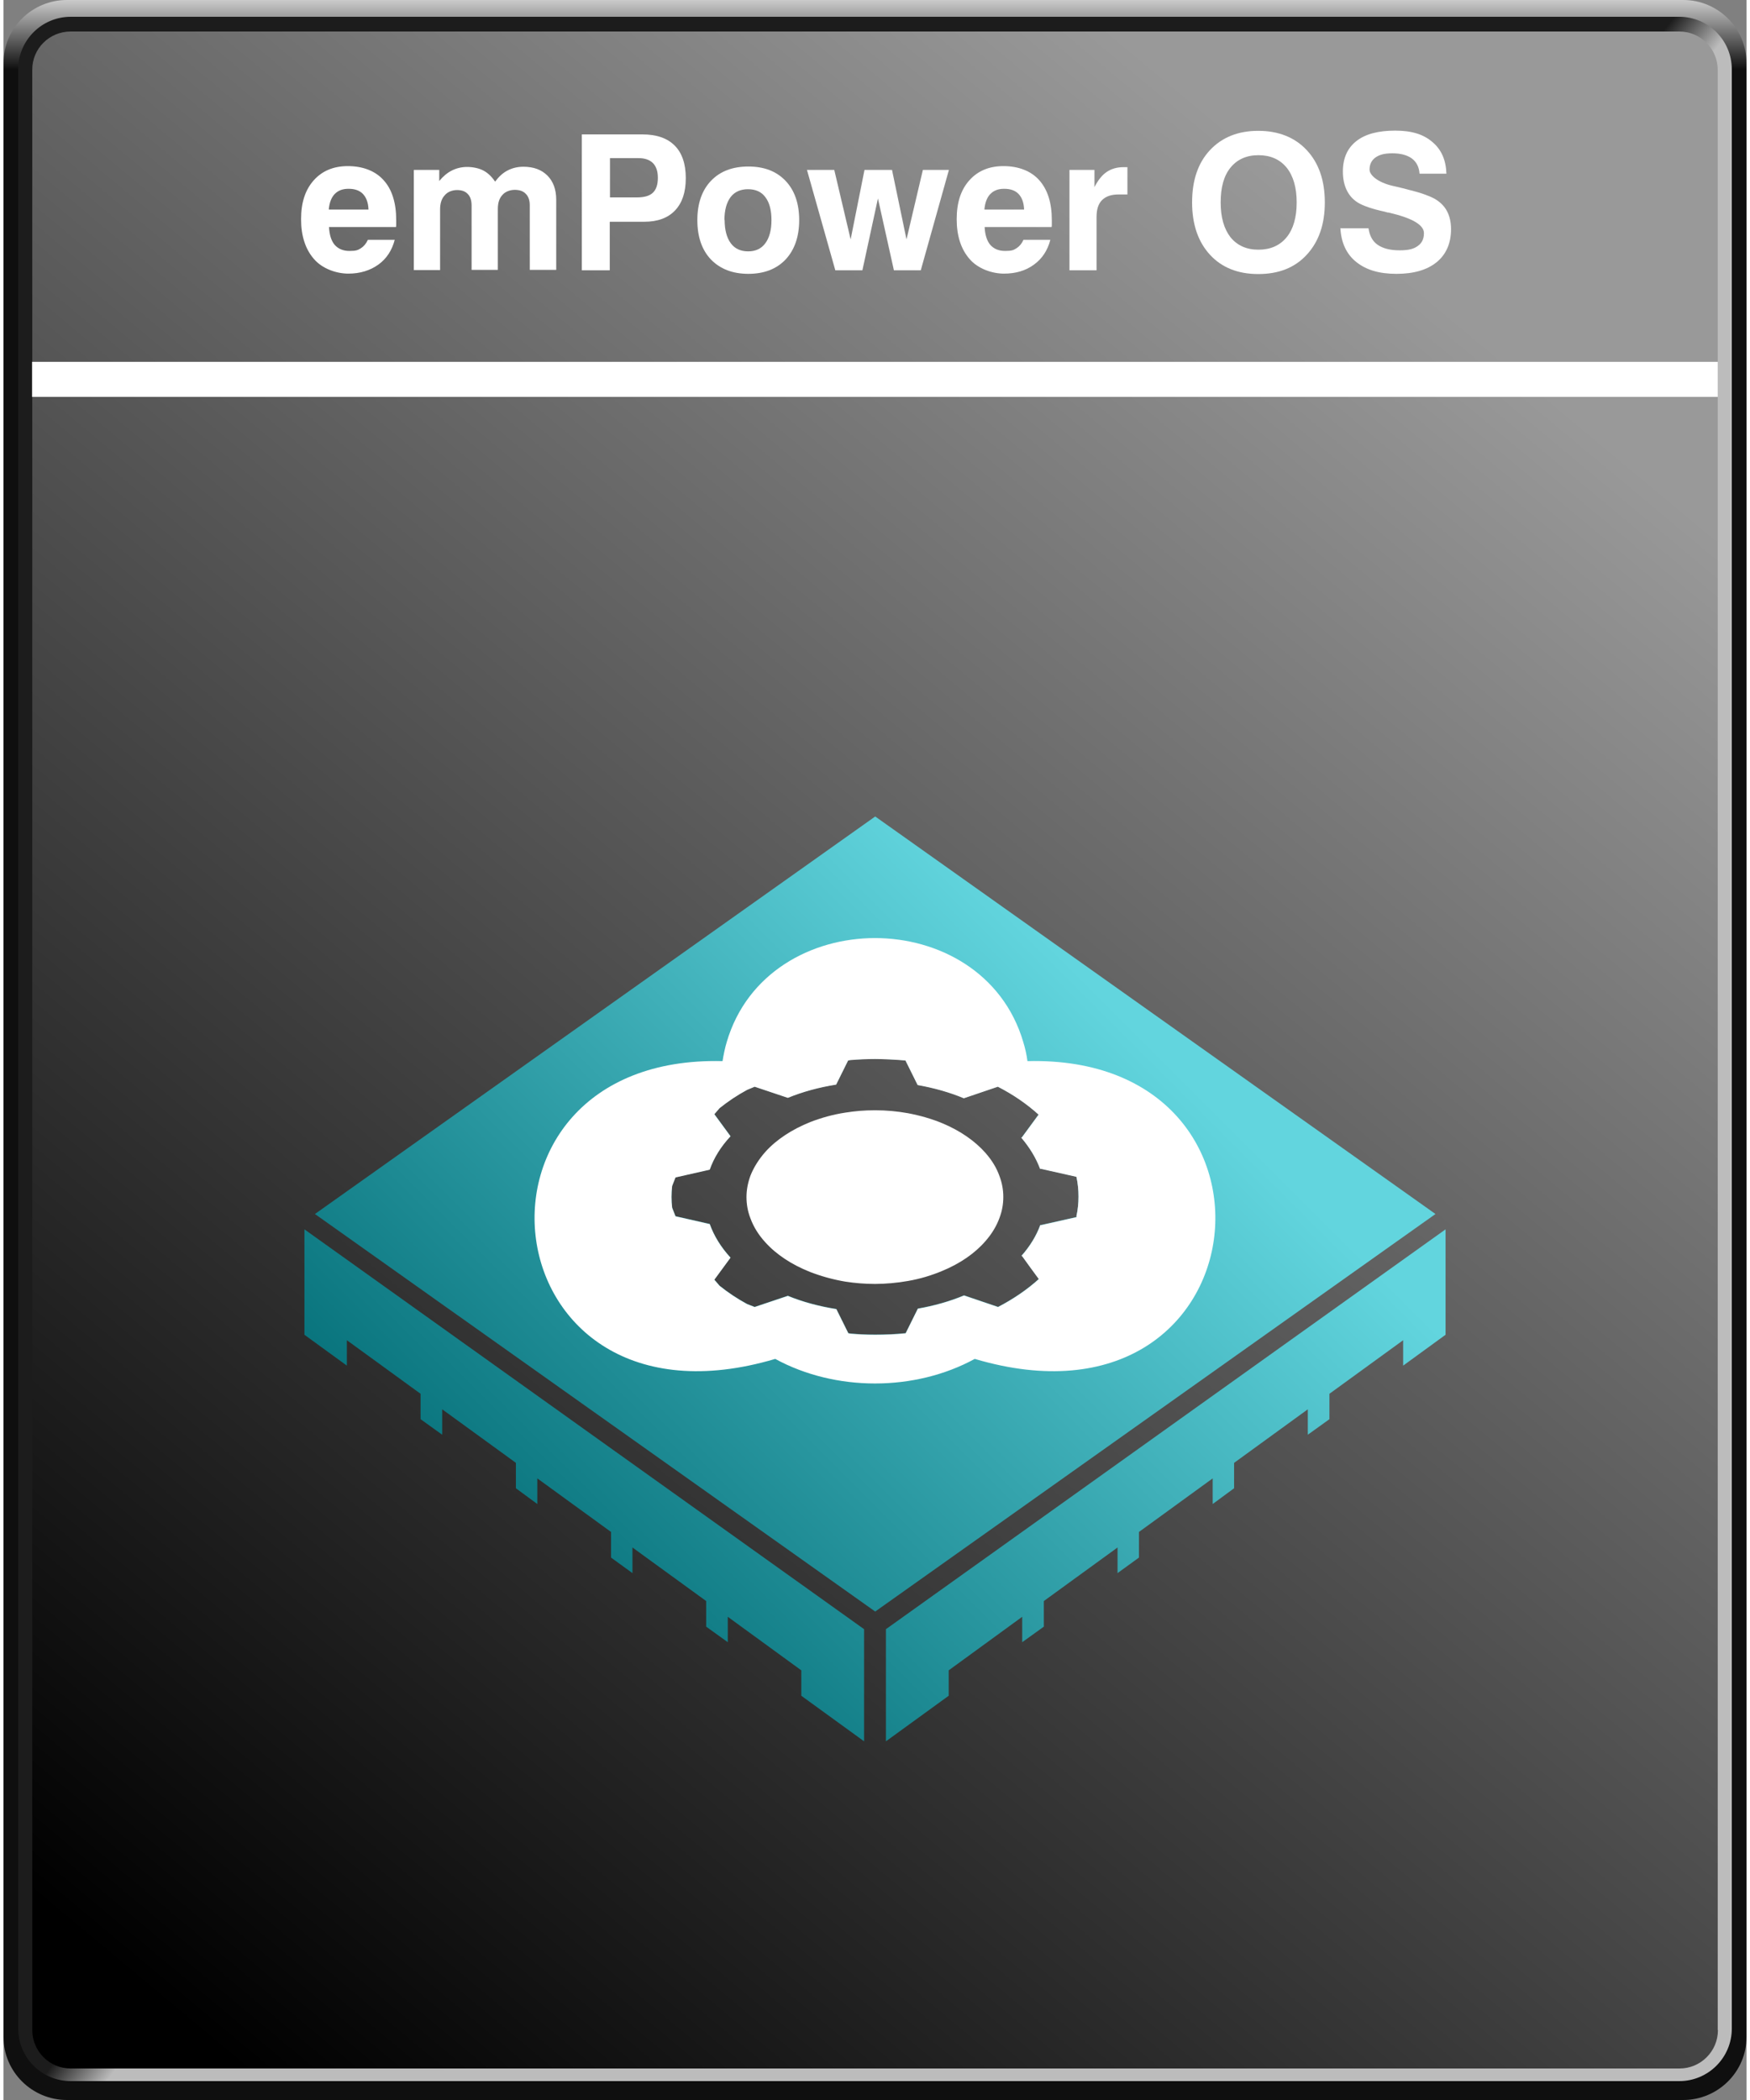 <?xml version="1.0" encoding="UTF-8"?>
<svg xmlns="http://www.w3.org/2000/svg" xmlns:xlink="http://www.w3.org/1999/xlink" width="250" height="300" viewBox="0 0 830 1000">
  <rect x="0" y="0" width="830" height="1000" fill="#808080" stroke="none"/>
  <defs>
    <linearGradient id="b" x1="415" y1="78" x2="415" y2="111.1" gradientTransform="translate(0 -78)" gradientUnits="userSpaceOnUse">
      <stop offset="0" stop-color="#cbcbcb"></stop>
      <stop offset="1" stop-color="#0f0f0f"></stop>
    </linearGradient>
    <linearGradient id="d" x1="409.7" y1="573.3" x2="429.4" y2="588.9" gradientTransform="translate(0 -78)" gradientUnits="userSpaceOnUse">
      <stop offset="0" stop-color="#1c1c1c"></stop>
      <stop offset="1" stop-color="#bcbcbc"></stop>
    </linearGradient>
    <linearGradient id="e" x1="700.8" y1="235.7" x2="52.1" y2="1012.8" gradientTransform="translate(0 -78)" gradientUnits="userSpaceOnUse">
      <stop offset="0" stop-color="#999"></stop>
      <stop offset="1" stop-color="#000"></stop>
    </linearGradient>
    <linearGradient id="g" x1="654.2" y1="605" x2="376.2" y2="883" gradientUnits="userSpaceOnUse">
      <stop offset="0" stop-color="#62d5de"></stop>
      <stop offset="1" stop-color="#07727b"></stop>
    </linearGradient>
    <linearGradient id="h" x1="516.5" y1="467.3" x2="238.5" y2="745.3" xlink:href="#g"></linearGradient>
    <linearGradient id="i" x1="521.2" y1="472" x2="243.2" y2="750" xlink:href="#g"></linearGradient>
  </defs>
  <g id="a">
    <path id="c" d="m830,970c0,16.6-13.6,30-30.2,30H30.2c-16.6,0-30.2-13.4-30.2-30V30C0,13.4,13.6,0,30.2,0h769.7c16.5,0,30.1,13.4,30.1,30v940Z" style="fill:url(#b); fill-rule:evenodd;"></path>
    <path d="m823,966c0,13.8-11.2,25-25,25H32c-13.8,0-25-11.2-25-25V33c0-13.8,11.2-25,25-25h766c13.8,0,25,11.2,25,25v933Z" style="fill:url(#d); fill-rule:evenodd;"></path>
    <path d="m816.4,966.7c0,10.1-8.2,18.3-18.3,18.3H32c-10.1,0-18.3-8.2-18.3-18.3V33.3c-.1-10.1,8.1-18.3,18.3-18.3h766c10.1,0,18.3,8.2,18.3,18.3v933.4h.1Z" style="fill:url(#e); fill-rule:evenodd;"></path>
  </g>
  <g id="f">
    <rect x="13.6" y="172.3" width="802.7" height="16.7" style="fill:#fff;"></rect>
    <path d="m173.6,114.2h12.7c-1.3,5-3.9,9-7.8,11.8s-8.7,4.3-14.3,4.3-12.4-2.3-16.4-7c-4-4.6-6.1-10.9-6.1-18.9s2-14,6-18.5c4-4.5,9.4-6.8,16.3-6.8s13,2.2,17,6.7c4,4.4,6,10.8,6,19s0,1.6,0,2c0,.5,0,.9-.1,1.3h-31.9c.2,3.8,1.1,6.6,2.7,8.5,1.7,1.9,4,2.9,7.1,2.9s4-.4,5.4-1.3c1.4-.9,2.5-2.2,3.3-4Zm-18.6-14.4h18.8c-.1-3.2-1-5.7-2.6-7.4-1.6-1.7-3.9-2.5-6.9-2.5s-5,.9-6.6,2.5c-1.6,1.7-2.5,4.1-2.8,7.3Z" style="fill:#fff;"></path>
    <path d="m195.4,128.7v-47.8h12.1v5.3c1.8-2.2,3.8-3.9,6-5,2.2-1.1,4.6-1.7,7.3-1.7s5.6.6,7.7,1.7c2.1,1.1,4,2.9,5.6,5.3,1.7-2.3,3.6-4.1,5.9-5.3,2.3-1.2,4.8-1.8,7.6-1.8,4.8,0,8.6,1.4,11.4,4.2s4.2,6.7,4.2,11.5v33.4h-12.6v-30.8c0-2.3-.6-4.1-1.9-5.4-1.2-1.3-3-1.9-5.2-1.9s-4.5.8-5.9,2.4c-1.5,1.6-2.2,3.8-2.2,6.7v29h-12.5v-30.7c0-2.3-.6-4.2-1.8-5.4-1.2-1.3-2.9-1.9-5.1-1.9s-4.5.8-5.9,2.5c-1.5,1.6-2.2,3.9-2.2,6.7v28.9h-12.6Z" style="fill:#fff;"></path>
    <path d="m288.7,105.7v23h-13.3V64h28.8c6.8,0,11.9,1.8,15.4,5.3,3.5,3.5,5.3,8.7,5.3,15.5s-1.7,11.8-5.1,15.4c-3.4,3.6-8.3,5.4-14.7,5.4h-16.3Zm0-11.7h12.9c3.5,0,6-.7,7.6-2.2,1.6-1.5,2.4-3.9,2.4-7.1s-.8-5.4-2.3-7c-1.6-1.6-3.9-2.4-6.9-2.4h-13.6v18.7Z" style="fill:#fff;"></path>
    <path d="m330.4,104.8c0-7.9,2.2-14.2,6.5-18.7,4.3-4.5,10.2-6.8,17.8-6.8s13.4,2.3,17.7,6.8c4.3,4.5,6.5,10.8,6.5,18.7s-2.2,14.2-6.5,18.8c-4.3,4.5-10.2,6.8-17.7,6.8s-13.4-2.3-17.8-6.8c-4.3-4.5-6.5-10.8-6.5-18.8Zm13,0c0,4.7,1,8.4,2.9,11,1.9,2.6,4.7,3.9,8.3,3.9s6.3-1.3,8.2-3.9c1.9-2.6,2.9-6.2,2.9-11s-1-8.4-2.9-10.9c-1.9-2.6-4.7-3.8-8.3-3.8s-6.4,1.3-8.3,3.8c-1.9,2.6-2.9,6.2-2.9,10.9Z" style="fill:#fff;"></path>
    <path d="m396.1,128.7l-13.5-47.8h13l7.8,33.1,6.6-33.1h13.1l6.9,33.1,7.8-33.1h12.4l-13.4,47.8h-12.8l-7.6-34.2-7.4,34.2h-12.8Z" style="fill:#fff;"></path>
    <path d="m485.8,114.2h12.7c-1.3,5-3.9,9-7.8,11.8-3.9,2.9-8.7,4.3-14.3,4.3s-12.4-2.3-16.4-7c-4-4.6-6.1-10.9-6.1-18.9s2-14,6-18.5c4-4.5,9.4-6.8,16.3-6.8s13,2.2,17,6.7,6,10.8,6,19,0,1.6,0,2c0,.5,0,.9-.1,1.3h-31.9c.2,3.8,1.1,6.6,2.7,8.5,1.7,1.9,4,2.9,7.1,2.9s4-.4,5.4-1.3c1.4-.9,2.5-2.2,3.3-4Zm-18.6-14.4h18.8c-.1-3.2-1-5.7-2.6-7.4-1.6-1.7-3.9-2.5-6.9-2.5s-5,.9-6.6,2.5c-1.6,1.7-2.5,4.1-2.8,7.3Z" style="fill:#fff;"></path>
    <path d="m507.6,128.7v-47.8h11.9v8.2c1.7-3.3,3.6-5.7,5.8-7.2s4.9-2.3,8-2.3.9,0,1.2,0c.3,0,.5,0,.7,0v13s-4.2,0-4.2,0c-3.5,0-6.1.9-7.9,2.7-1.8,1.8-2.6,4.5-2.6,8.1v25.3h-12.8Z" style="fill:#fff;"></path>
    <path d="m566,96.4c0-10.5,2.8-18.8,8.5-24.9,5.7-6.1,13.4-9.2,23-9.2s17.4,3.1,23.1,9.2,8.6,14.4,8.6,24.9-2.9,18.7-8.6,24.9-13.4,9.2-23.1,9.2-17.4-3.1-23-9.2-8.5-14.4-8.5-24.9Zm13.6,0c0,7.1,1.6,12.6,4.7,16.6,3.2,3.9,7.6,5.9,13.3,5.9s10.2-2,13.4-5.9c3.2-3.9,4.8-9.5,4.8-16.6s-1.6-12.6-4.8-16.6c-3.2-3.9-7.7-5.9-13.4-5.9s-10.1,2-13.3,5.9c-3.2,3.9-4.7,9.5-4.7,16.6Z" style="fill:#fff;"></path>
    <path d="m636.9,108.7h13.1c.5,3.5,1.9,6.2,4.4,7.9s5.9,2.6,10.4,2.6,6.8-.7,8.7-2.1c2-1.4,2.9-3.4,2.9-6.1,0-3.9-5.6-7.2-16.9-9.8h-.4c-.3-.1-.7-.2-1.4-.4-6-1.3-10.3-2.8-12.9-4.4-2.3-1.5-4-3.4-5.2-5.9-1.2-2.5-1.8-5.4-1.8-8.8,0-6.3,2.1-11.1,6.4-14.5,4.3-3.4,10.5-5,18.5-5s13.5,1.8,17.7,5.4c4.3,3.6,6.5,8.6,6.7,15.1h-12.8c-.2-3.1-1.4-5.5-3.6-7.2-2.2-1.6-5.3-2.5-9.3-2.5s-6.2.7-8.1,2c-1.9,1.4-2.8,3.3-2.8,5.8s3.7,6,11,7.7c2,.5,3.5.8,4.7,1.1,4.7,1.2,8.1,2.1,10,2.8,2,.7,3.7,1.4,5.2,2.2,2.6,1.5,4.6,3.4,5.9,5.8s2,5.3,2,8.7c0,6.7-2.3,12-6.8,15.7-4.5,3.7-10.9,5.6-19.2,5.6s-14.5-1.9-19.2-5.7-7.1-9.2-7.5-16.1Z" style="fill:#fff;"></path>
    <polygon points="420.2 775.8 420.2 829.2 450.1 807.5 450.1 795.4 485.1 769.9 485.1 780.2 485.1 782 495.4 774.6 495.4 762.4 530.5 736.9 530.5 748 530.5 749.1 540.7 741.7 540.7 729.5 575.8 704 575.8 715.9 575.8 716.2 586 708.7 586 696.6 621.1 671.1 621.1 683.2 631.4 675.8 631.4 663.7 666.5 638.2 666.5 650.3 686.7 635.6 686.7 585.4 420.2 775.8" style="fill:url(#g);"></polygon>
    <polygon points="143.3 635.6 163.5 650.3 163.5 638.2 198.6 663.7 198.6 675.8 208.9 683.2 208.9 671.1 244 696.6 244 708.7 254.2 716.2 254.2 715.9 254.2 704 289.3 729.5 289.3 741.7 299.5 749.1 299.5 748 299.5 736.9 334.6 762.4 334.6 774.6 344.9 782 344.9 780.2 344.9 769.9 379.9 795.4 379.9 807.5 409.8 829.2 409.8 775.8 143.3 585.4 143.3 635.6" style="fill:url(#h);"></polygon>
    <path d="m681.9,578.1l-266.8-189.3-266.8,189.3h0l266.8,189.3,266.8-189.3h0Zm-170.9,1.4l-16.9,3.8h-.4c-1.9,5.2-5,10.2-9,14.7h.3c0,.1,8,11,8,11-5.5,5-12.1,9.5-19.4,13.3l-16.2-5.5h0c-6.7,2.8-14.1,4.9-22,6.3l-5.8,11.7c-4.7.5-9.6.7-14.5.7s-7.8-.2-11.6-.5l-1.2-.2-5.7-11.5c-8.2-1.3-16-3.4-23.1-6.3l-15.8,5.3-3.6-1.4h0c-4.8-2.6-9.1-5.5-13.1-8.7h0s-2.5-2.9-2.5-2.9l7.7-10.5c-4.5-4.9-7.8-10.2-9.9-16l-16.3-3.7-1.6-4.1c-.2-1.7-.3-3.4-.3-5.1s.1-3.4.3-5.2l1.6-4.1,16.3-3.7c2-5.7,5.4-11.1,9.9-15.9l-7.7-10.5,2.5-2.9h0c4-3.2,8.3-6.1,13.1-8.7h0s3.6-1.5,3.6-1.5l15.8,5.3c7.1-2.9,14.8-5,23-6.3h0l5.7-11.5,1.2-.2h0c3.8-.3,7.7-.5,11.6-.5s9.8.3,14.5.7l5.8,11.7c7.9,1.4,15.3,3.5,22,6.3h0s16.2-5.5,16.2-5.5h0c7.4,3.8,13.9,8.3,19.4,13.3l-8,10.9h-.3c4,4.7,7,9.6,9,14.9h.4c0,0,16.9,3.8,16.9,3.8.7,3.1,1,6.2,1,9.4s-.3,6.3-1,9.4Z" style="fill:url(#i);"></path>
    <path d="m487.6,505.3c-.4-3.1-1.1-6.2-2-9.1-.1,0,0,0,0,0-9.7-33-40.3-49.5-70.6-49.5s-60.9,16.5-70.6,49.5c0,0,.1,0,0,0-.9,3-1.5,6-2,9.1-132.6-3.3-112.6,182.6,25.1,141.8,14.3,7.8,30.9,11.7,47.5,11.7,16.6,0,33.2-3.9,47.5-11.7,137.7,40.8,157.6-145.1,25.1-141.8Zm23.4,74.3l-16.9,3.8h-.4c-1.9,5.2-5,10.2-9,14.7h.3c0,.1,8,11,8,11-5.5,5-12.1,9.5-19.4,13.3l-16.2-5.5h0c-6.7,2.8-14.1,4.9-22,6.3l-5.8,11.7c-4.7.5-9.6.7-14.5.7s-7.8-.2-11.6-.5l-1.2-.2-5.7-11.5c-8.2-1.3-16-3.4-23.1-6.3l-15.8,5.3-3.6-1.4h0c-4.8-2.6-9.1-5.5-13.1-8.7h0s-2.5-2.9-2.5-2.9l7.7-10.5c-4.5-4.9-7.8-10.2-9.9-16l-16.3-3.7-1.6-4.1c-.2-1.7-.3-3.4-.3-5.1s.1-3.4.3-5.2l1.6-4.1,16.3-3.7c2-5.7,5.4-11.1,9.9-15.9l-7.7-10.5,2.5-2.9h0c4-3.2,8.3-6.1,13.1-8.7h0s3.6-1.5,3.6-1.5l15.8,5.3c7.1-2.9,14.8-5,23-6.3h0l5.7-11.5,1.2-.2h0c3.8-.3,7.7-.5,11.6-.5s9.8.3,14.5.7l5.8,11.7c7.9,1.4,15.3,3.5,22,6.3h0s16.2-5.5,16.2-5.5h0c7.4,3.8,13.9,8.3,19.4,13.3l-8,10.9h-.3c4,4.7,7,9.6,9,14.9h.4c0,0,16.9,3.8,16.9,3.8.7,3.1,1,6.2,1,9.4s-.3,6.3-1,9.4Z" style="fill:#fff;"></path>
    <path d="m467.7,549.1c-5.1-5.8-12.2-10.7-20.6-14.2-5-2.1-10.6-3.7-16.4-4.8-5-.9-10.2-1.4-15.6-1.4s-9.6.4-14.1,1.1c-6,.9-11.6,2.5-16.8,4.5-8.7,3.5-16.1,8.3-21.4,14.2-3.1,3.5-5.5,7.3-7.1,11.3-1.2,3.3-1.9,6.7-1.9,10.2s.6,6.9,1.9,10.2c1.5,4.1,3.9,7.9,7,11.3,5.3,5.9,12.6,10.7,21.4,14.2,5.2,2,10.8,3.6,16.8,4.6,4.5.7,9.3,1.1,14.1,1.1s10.6-.5,15.6-1.4c5.9-1,11.4-2.7,16.4-4.8,8.5-3.5,15.6-8.4,20.6-14.2,3-3.4,5.3-7.2,6.7-11.1,1.2-3.2,1.8-6.5,1.8-9.9s-.6-6.7-1.8-9.9c-1.4-4-3.7-7.7-6.7-11.1Z" style="fill:#fff;"></path>
  </g>
</svg>
